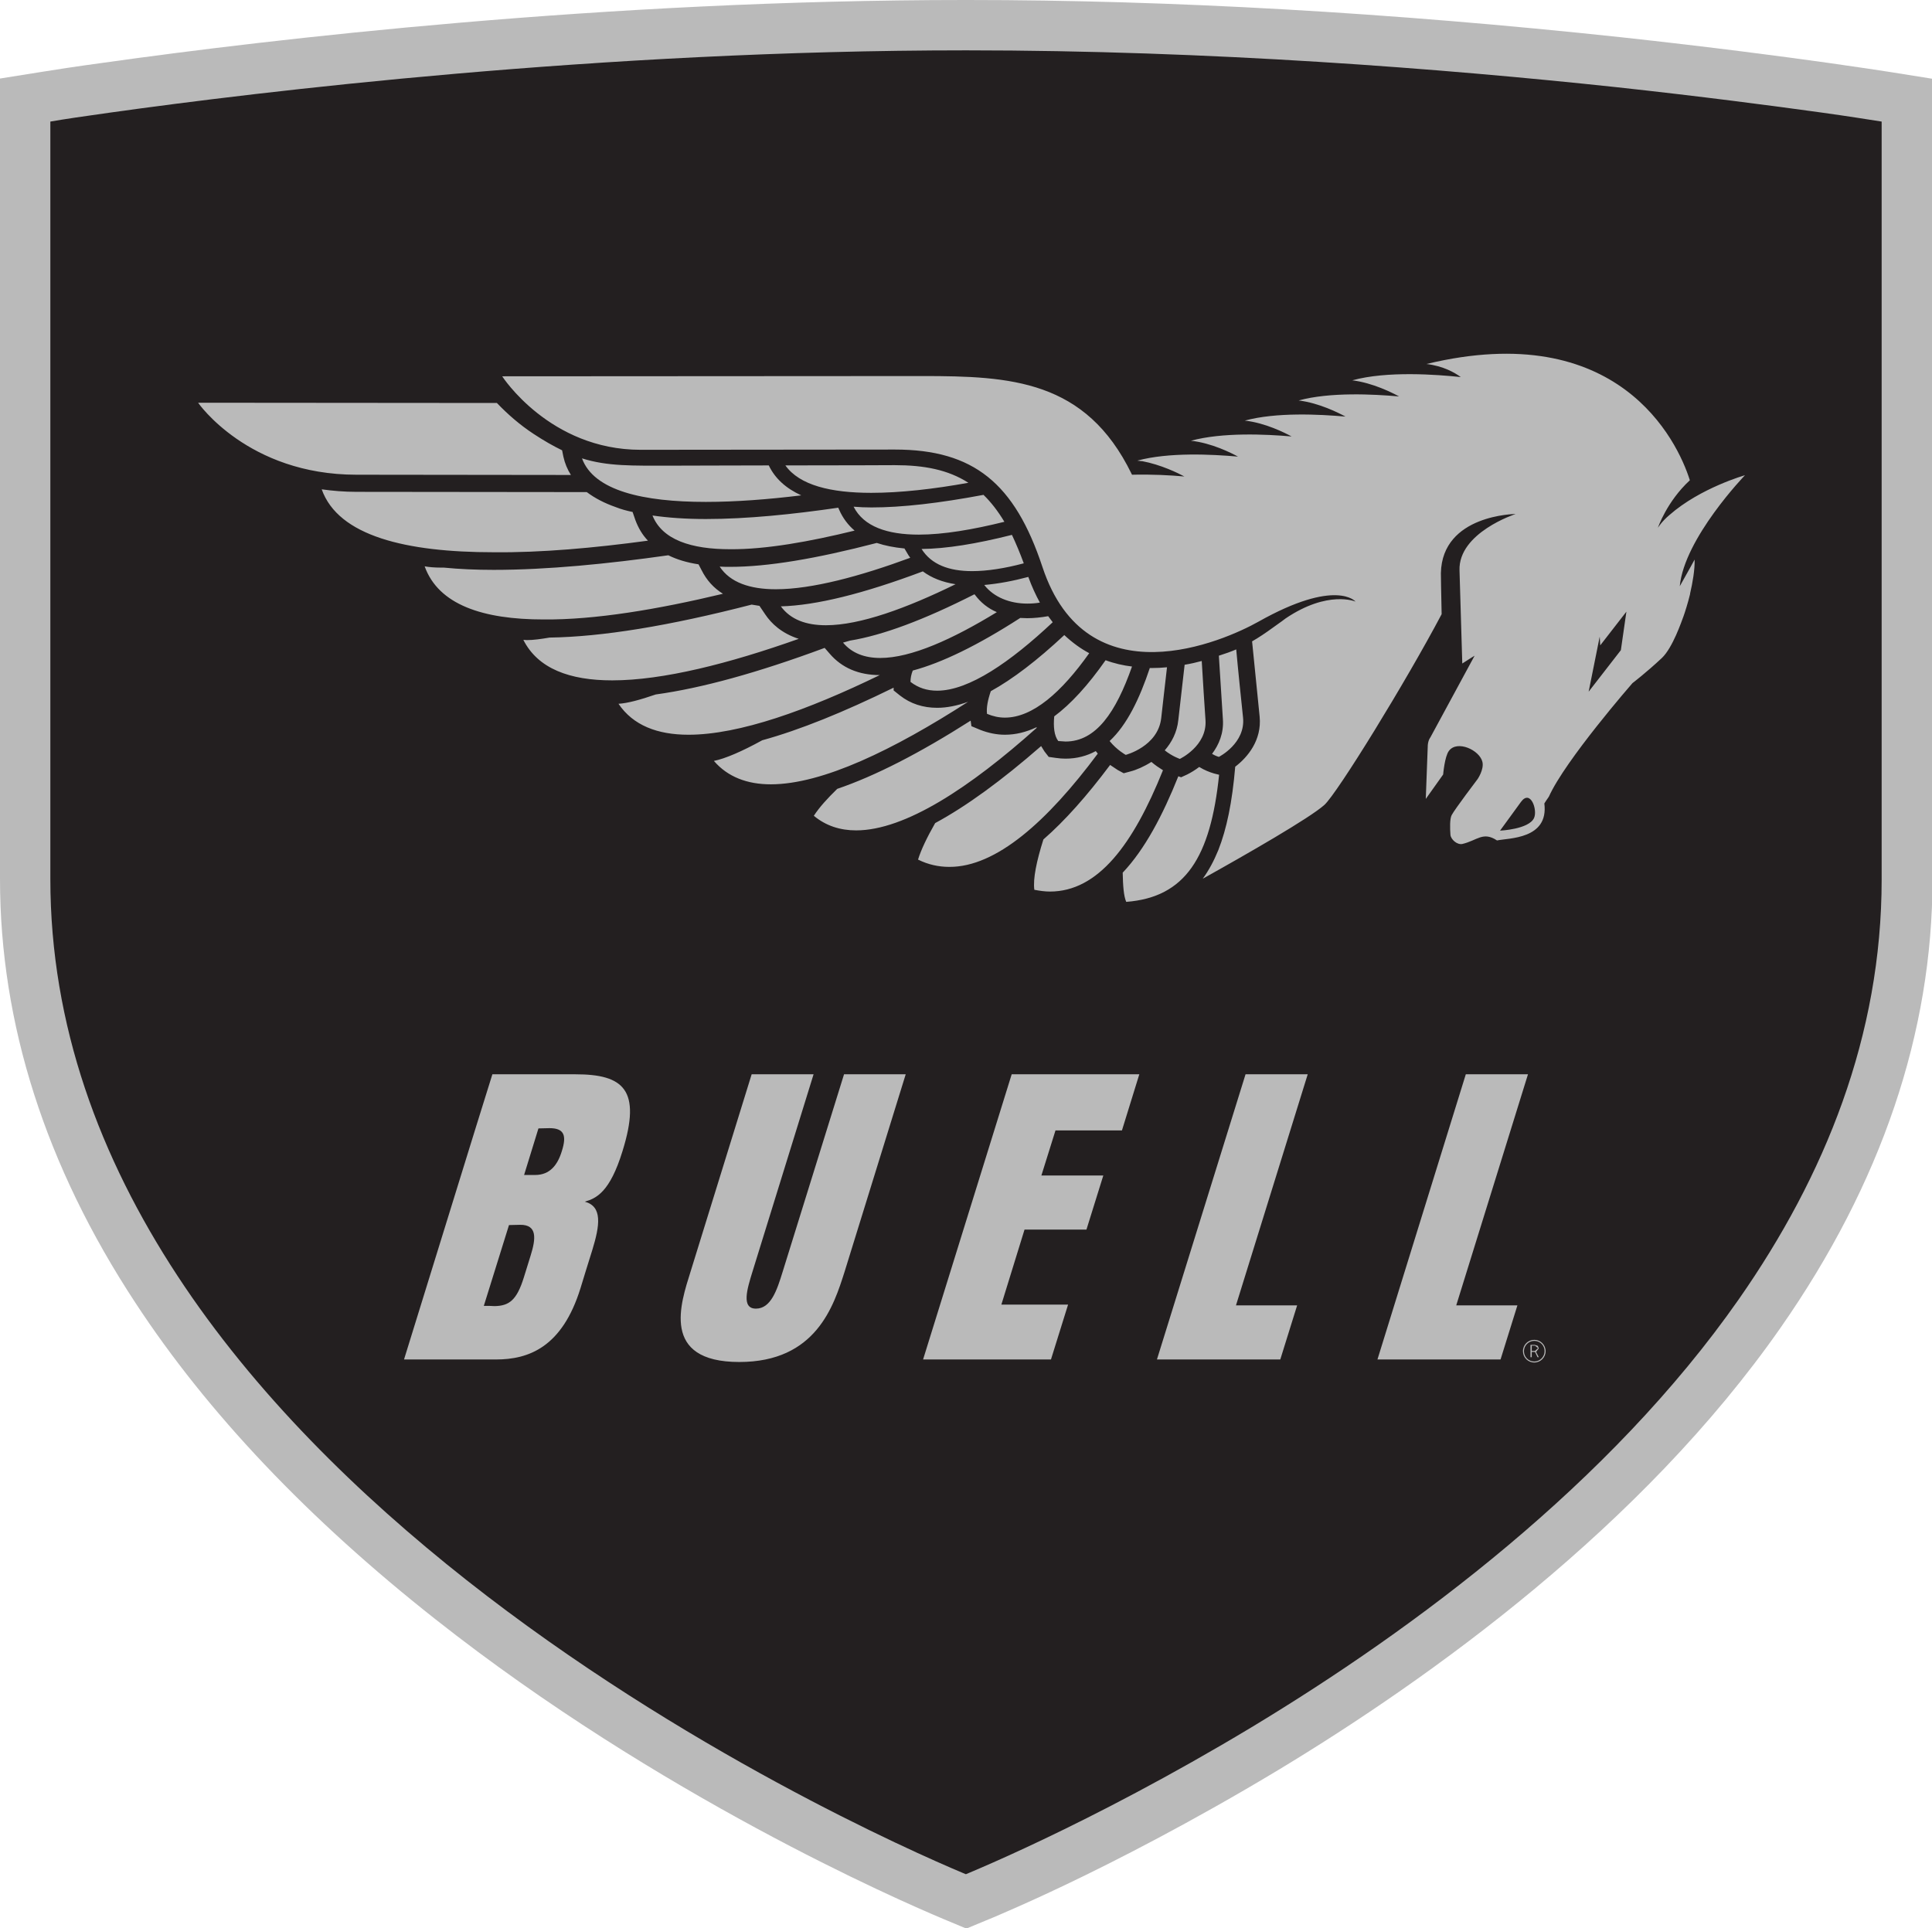 <?xml version="1.0" encoding="utf-8"?>
<!-- Generator: Adobe Illustrator 23.1.0, SVG Export Plug-In . SVG Version: 6.00 Build 0)  -->
<svg version="1.1" id="svg72567" xmlns:svg="http://www.w3.org/2000/svg"
	 xmlns="http://www.w3.org/2000/svg" xmlns:xlink="http://www.w3.org/1999/xlink" x="0px" y="0px" viewBox="0 0 767.5 766.1"
	 style="enable-background:new 0 0 767.5 766.1;" xml:space="preserve">
<style type="text/css">
	.st0{fill:#BABABA;}
	.st1{fill:#231F20;}
</style>
<path class="st0" d="M374.8,762.4c-18.1-7.6-113-49-201.7-119c-50.5-39.8-90.7-82.1-119.3-125.8C18.1,463.3,0,406.7,0,349.2v-318
	l16.9-2.7c5-0.8,13.3-2.1,24.4-3.6C107.4,15.6,239.9,0,383.5,0h0.8c80.9,0,168.3,5,259.7,14.8c35.9,3.9,64.6,7.7,82.4,10.2
	c12.1,1.7,20.5,3,24.4,3.6l16.9,2.7v317.9c0,60.9-20.3,120.9-60.3,178.2c-55.1,79-139,139.2-199.6,175.8
	c-34.4,20.7-64.8,36.2-84.3,45.5c-8.6,4.1-16.9,7.9-25.5,11.6c-2.7,1.2-4.9,2.1-6.4,2.7l-7.7,3.2L374.8,762.4z"/>
<path class="st1" d="M723.5,44.7c-19.5-2.7-47.6-6.4-81.7-10.1C573.5,27.3,480.9,20,383.8,20C238.1,20,102.6,36.5,44,44.7
	c-10.8,1.5-18.9,2.7-24,3.6v300.9c0,58.3,19.8,110.8,50.4,157.5c30.6,46.7,72.1,87.3,115,121.1c85.8,67.6,177.1,107.9,197.1,116.3
	l1.2,0.5c1.5-0.6,3.5-1.5,6.1-2.6c5.8-2.5,14.3-6.3,24.8-11.3c21-10,50.2-25,82.6-44.5c64.8-39.1,142.4-96.8,193.6-170.1
	c34.2-49,56.7-104.6,56.7-166.7V48.3C742.4,47.5,734.3,46.2,723.5,44.7z"/>
<path id="path72553" class="st0" d="M609.8,536.7h-1.3v-2.1h1.3l1.2,1L609.8,536.7 M611.3,535.7l-0.4-1l-1.2-0.4H608v4.9h0.5v-2.1
	h1.3l1,2.1h0.5l-1.1-2.1L611.3,535.7 M609.5,540.9c-2.3,0-4.1-1.8-4.1-4.1c0-2.2,1.8-4.1,4.1-4.1c2.3,0,4.1,1.8,4.1,4.1
	C613.6,539,611.8,540.9,609.5,540.9 M609.5,532.3c-2.5,0-4.5,2-4.5,4.5c0,2.5,2,4.5,4.5,4.5c2.5,0,4.5-2,4.5-4.5
	C614,534.3,612,532.3,609.5,532.3 M223.2,457.3c-1.7,5.6-4.8,9.5-10.6,9.5h-4.4l5.7-18.5c1.5,0,3-0.1,4.4-0.1
	C224.3,448.2,225.1,451.3,223.2,457.3 M210.8,498.8l-2.7,8.7c-2.8,9-5.8,11.3-11.6,11.4c-1.3-0.1-2.7-0.1-4.3-0.1l10-32.1
	c1.4,0,2.9-0.1,4.4-0.1C213.5,486.5,212.9,492.1,210.8,498.8 M228.6,426.8h-8.2v0h-24.8l-6.7,21.5l-28.4,91.8H197
	c13,0,26.3-4.8,33.6-28.3c1.4-4.7,3-9.7,4.7-15.2c3-9.8,4.1-17.3-3-19.2c4.6-1.3,10-3.8,15-20.1
	C254.9,432.9,247.7,426.8,228.6,426.8 M547.2,540.1l35.1-113.3h24.7l-28.5,91.8h24.3l-6.7,21.5H547.2z M459.6,540.1l35.2-113.3h24.7
	L491,518.6h24.3l-6.7,21.5H459.6z M366.7,540.1l35.2-113.3h50.7l-6.9,22.3h-26.4l-5.6,17.9h24.6l-6.7,21.5H407l-9.2,29.8h26.5
	l-6.8,21.8H366.7z M293.7,541.1c-31.5,0-23.2-23.6-19.4-35.8l24.3-78.5h24.6l-24.3,78.5c-2.1,6.8-4.5,14.6,1.4,14.6
	c6,0,8.4-7.5,10.6-14.6l24.4-78.5h24.5l-24.3,78.5C331.2,518.8,324.2,541.1,293.7,541.1 M226.8,188.7c-1.4-2.2-2.4-4.6-3-7.3
	l-0.5-2.5c-3.5-1.7-7.2-3.8-11.3-6.5c-5.5-3.6-10.4-7.9-14.6-12.3l-118.7-0.1c0,0,19.7,28.6,62.9,28.6L226.8,188.7z M408.1,245.6
	l-2.8-0.1c-16.9,10.9-31.1,17.8-42.7,20.9c-0.6,1.5-0.9,3-0.9,4.5c3.1,2.4,6.6,3.5,10.6,3.5c12.6,0,29.1-11.4,45.9-27.2l-1.8-2.4
	C413.5,245.3,410.7,245.6,408.1,245.6 M391,232.4c3.8,4.9,10.2,7.4,17.1,7.4c1.6,0,3.3-0.1,5-0.4c-1.7-3.1-3.2-6.4-4.6-10.2
	C402.5,230.8,396.7,231.9,391,232.4 M366.1,218.1c3.9,6.2,10.9,8.8,20.1,8.8c6,0,13-1.1,20.5-3.1c-1.5-4.1-3.1-7.9-4.7-11.3
	C387.7,216.1,375.9,218,366.1,218.1 M346.2,201.6c-2.5,0-4.8-0.1-7.1-0.3c4,7.9,13.4,11.1,25.9,11.1c9.8,0,21.5-2,34-5.1
	c-2.6-4.3-5.3-7.8-8.3-10.7C373.1,199.9,358.4,201.6,346.2,201.6 M312,184.9c5.6,7.9,18.1,10.9,34.1,10.9c11.5,0,24.8-1.5,38.6-4
	c-8.1-5.2-17.6-7-29.3-7C355.3,184.8,335,184.9,312,184.9 M484.2,300.7c0,0,10.7-5.4,9.6-15.7c-0.6-5.7-2.1-20.1-2.7-27
	c-2.1,0.9-4.4,1.7-6.9,2.5l1.6,25.2c0.4,5.6-1.6,10.2-4.3,13.8C483,300.4,484.2,300.7,484.2,300.7 M478.9,286.2
	c-0.4-6-1-14.8-1.5-23.6c-2.2,0.6-4.4,1.1-6.8,1.5l-2.5,21.9c-0.5,5-2.7,9-5.4,12.1c3,2.4,6,3.4,6,3.4S479.5,296.4,478.9,286.2
	 M456.8,265.3c-4.1,12.3-9.1,22.7-16,29.1c2.9,3.6,6.4,5.5,6.4,5.5s12.8-3.3,14.1-14.6c0.6-5.2,1.4-12.6,2.3-20.2
	c-2,0.2-4.1,0.3-6.1,0.3H456.8z M418.8,284.6c-0.4,4.2,0,7.7,1.6,9.8l2.9,0.2c12.1,0,20-11.6,26.4-29.8c-3.4-0.4-7-1.2-10.5-2.5
	C432.2,272.3,425.4,279.7,418.8,284.6 M393.6,274.6c-1.2,3.5-1.8,6.6-1.5,9c2.4,1,4.7,1.5,7.1,1.5c11.1,0,22.5-10.1,33.5-25.6
	c-3.4-1.8-6.7-4.2-9.9-7.2C412,262.4,402.3,269.8,393.6,274.6 M305.4,184.9c-13.9,0-28.2,0.1-39.1,0.1c-15.2,0-24.9,0.3-35.1-2.9
	c4.7,12.9,24.4,17.3,49.2,17.3c11.9,0,24.8-1,37.9-2.6C312.2,194,307.9,190.1,305.4,184.9 M646.1,243l-10.4,13.4l-0.2-3.5l-4.4,21.9
	l12.8-16.5L646.1,243z M604.2,318.6c-1.7,2.4-4.1,5.6-8.3,11.4c0,0,11.4-0.5,13.5-5C610.9,321.8,608,313.4,604.2,318.6 M693.2,188.8
	c0,0-24.1,25-25.9,44.1c3.3-5.8,5.9-10.6,5.9-10.6c0.1,4.1-0.8,9.2-1.8,13.5l0,0.2c-0.9,3.7-2.1,7.4-2.6,8.8
	c-0.8,2.1-4.3,12.5-8.6,16.6c-6.3,5.9-11.7,10-11.7,10s-26.7,30.6-33.2,45.1l-1.1,1.6h0l-0.7,1.1c1.8,14.3-14.3,13.7-18.8,14.7
	c-5.6-3.7-7.8,0-13.8,1.4c-2.1,0.4-4.5-1.8-4.7-3.6c-0.2-2.5-0.3-6.5,0.5-7.9c1.2-2.3,10.3-14.3,10.3-14.3s2.6-3.8,1.9-6.8
	c-1.1-4.7-10-8.8-13.3-4.4c-1.7,2.2-2.3,9.4-2.3,9.4l-6.9,9.7c0,0,0.7-19.3,0.8-21.4c0.2-2.1,1-3,1-3l17.6-32.5c0,0-2,1.2-4.9,3.1
	c-0.3-9.4-0.9-30.3-1.1-37c-0.5-15,22.3-22.4,22.3-22.4s-29.2,0.2-29.7,23.5c0,0.7,0.1,7.7,0.3,16.3c-14.1,26.7-41.4,71.1-46.6,75.8
	c-5.8,5.2-30.9,19.6-48.3,29.3c2.4-3.3,4.4-7,6.2-11.4c3.3-8.4,5.5-18.9,6.7-33.1c5-3.8,10.6-10.6,9.7-19.9l-3-29.9
	c2.5-1.4,5.6-3.5,8.2-5.4c2.9-2,5.1-3.7,5.1-3.7c16.9-11.4,27.8-6.7,27.8-6.7s-7.7-9.4-38.6,8c-13.5,7.6-68.1,31.8-85.8-21.8
	c-11-33.2-27.3-46.6-58.6-46.6c-20.9,0-86.9,0.1-101,0.1c-36.2,0-55-29.2-55-29.2s124.2-0.1,167-0.1c34.9,0,64.8,1.5,83,38.8
	l0.2,0.4c7.8-0.2,15.3,0.2,20.8,0.7c-2.4-1.3-9.3-4.7-16.8-6.1l-0.3,0l-1.6-0.2c12.5-3.4,29.7-2.5,40-1.6
	c-2.6-1.4-10.4-5.4-18.7-6.3c12.5-3.4,29.7-2.6,40-1.7c-2.6-1.4-10.4-5.4-18.6-6.3c12.5-3.4,29.7-2.5,40-1.6
	c-2.6-1.4-10.4-5.4-18.6-6.4c12.4-3.4,29.7-2.5,39.9-1.6c-2.6-1.4-10.4-5.4-18.6-6.4c13.8-3.8,33.6-2.3,43.1-1.3
	c-2.3-1.7-6.9-4.4-13.7-5.2h0.1l0,0c76-18.3,99.6,30.2,104.6,46.2c-9.2,8.5-12.7,18.9-12.7,18.9s1.5-2.5,4.6-5.1
	C675.5,193.8,693.2,188.8,693.2,188.8 M349.7,261.4c12.3,0,28.8-7.5,46.3-18.2c-3.5-1.5-6.4-3.8-8.7-6.9l-0.2-0.2
	c-20.1,10.2-36.5,16.3-49.4,18.4l-2.8,0.8C338.4,259.5,343.5,261.4,349.7,261.4 M339.5,210.8c-2.6-2.2-4.7-5-6.1-8.2l-0.4-0.9
	c-17.8,2.6-36.2,4.5-52.6,4.5c-7.9,0-15-0.5-21.2-1.4c3.9,9.7,15.4,13.4,30.9,13.4C304.2,218.3,321.6,215.2,339.5,210.8
	 M328.1,248.4c13.6,0,32.1-6.8,51.5-16.3c-5.2-0.8-9.5-2.5-13-5.1c-23.7,8.9-42.3,13.5-56.4,13.9
	C314.1,246.2,320.3,248.4,328.1,248.4 M308.2,234.1c14.4,0,33.6-5.2,53.4-12.5l-0.7-1l-1.6-2.7c-4.1-0.4-7.7-1.1-11-2.2
	c-24.2,6.3-43.4,9.5-58.2,9.5c-1.5,0-2.9,0-4.2-0.1C290,231.4,297.9,234.1,308.2,234.1 M372.3,281.2c-5.6,0-10.6-1.6-14.8-4.9
	l-2.5-2l0-1.1c-20,9.8-37.3,16.8-52.2,20.9c-8,4.4-14.7,7.3-19.2,8.2c5.5,6.4,13.3,9.3,22.6,9.3c20.6,0,48.9-13.8,78.4-32.8
	C380.2,280.4,376.1,281.2,372.3,281.2 M436.1,299.4l-0.8-1c-3.5,1.9-7.5,3-12,3c-1.2,0-2.6-0.1-3.9-0.3l-2.8-0.4l-1.7-2.2l-1.3-2.1
	c-15.7,13.7-29.7,23.9-42.1,30.6c-3.2,5.6-5.6,10.6-6.8,14.5c4,2,8.2,2.9,12.4,2.9C395.7,344.5,416,326.4,436.1,299.4 M411.8,288.9
	c-4.2,2-8.4,3-12.6,3c-3.3,0-6.6-0.7-9.7-1.9l-3.6-1.5l-0.3-2.2c-20.4,13-38,22-53,27.1c-3.9,3.8-7.1,7.3-9.3,10.7
	c4.8,4,10.5,5.8,16.8,5.8c19.5,0,45.3-17.1,71.7-40.7V288.9z M482.3,307.3c-1.7-0.5-3.8-1.3-5.9-2.6c-1.7,1.3-3.4,2.3-4.8,3
	l-2.4,1.1l-1.1-0.4c-6.2,15.5-13.3,29-22.1,38.3c0.1,5.2,0.4,9.3,1.4,11.6c23.5-1.8,33.5-17.7,36.9-50.5L482.3,307.3z M457.4,302.7
	c-3,1.9-6,3.2-8.4,3.8l-2.6,0.7l-2.4-1.3l-3-2c-9.2,12.3-18,22.2-26.5,29.6c-2.7,8.5-4.2,15.7-3.6,20c2.1,0.4,4.2,0.7,6.2,0.7
	c19.1,0,33-18.6,44.9-48.2C460.4,305,458.9,304,457.4,302.7 M287.2,235.9c-3.7-2.3-6.5-5.4-8.5-9.4l-1.2-2.3
	c-4.6-0.7-8.6-1.9-12-3.6c-23.9,3.4-48.1,5.8-69.4,5.8c-7.1,0-13.7-0.3-19.8-0.9l-1.3,0c-2.4,0-4.6-0.2-6.3-0.5
	c5.5,15.3,23.2,21.1,47.2,21.1C236.3,246.3,261.3,242.1,287.2,235.9 M329.6,259.7l-2-2.3c-26.7,9.9-48.9,16-67.1,18.5
	c-6.1,2.1-11.2,3.5-14.8,3.7c5.8,8.6,15.5,12.3,27.8,12.3c20.2,0,47.4-9.8,76-23.7C341.1,268.2,334.4,265.3,329.6,259.7
	 M257.4,214.8c-2.2-2.3-3.8-5-5-8.2l-1.1-3.2c-2.4-0.5-4.6-1.1-6.6-1.9c-4.6-1.6-8.4-3.6-11.6-6l-91.5-0.1c-4.9,0-9.5-0.4-13.8-1
	c6.6,18.6,33.6,25,68.3,25C214.9,219.6,236,217.7,257.4,214.8 M317.3,253.8c-27.6,9.8-53.9,16.5-74.1,16.5
	c-16.8,0-29.5-4.6-35.3-16.1l1.4,0.1c2.5,0,5.5-0.4,9-1c20.8-0.3,47.4-4.6,80.3-13.1l3.1,0.5l2.3,3.4
	C306.4,247.7,310.5,251.6,317.3,253.8"/>
</svg>
